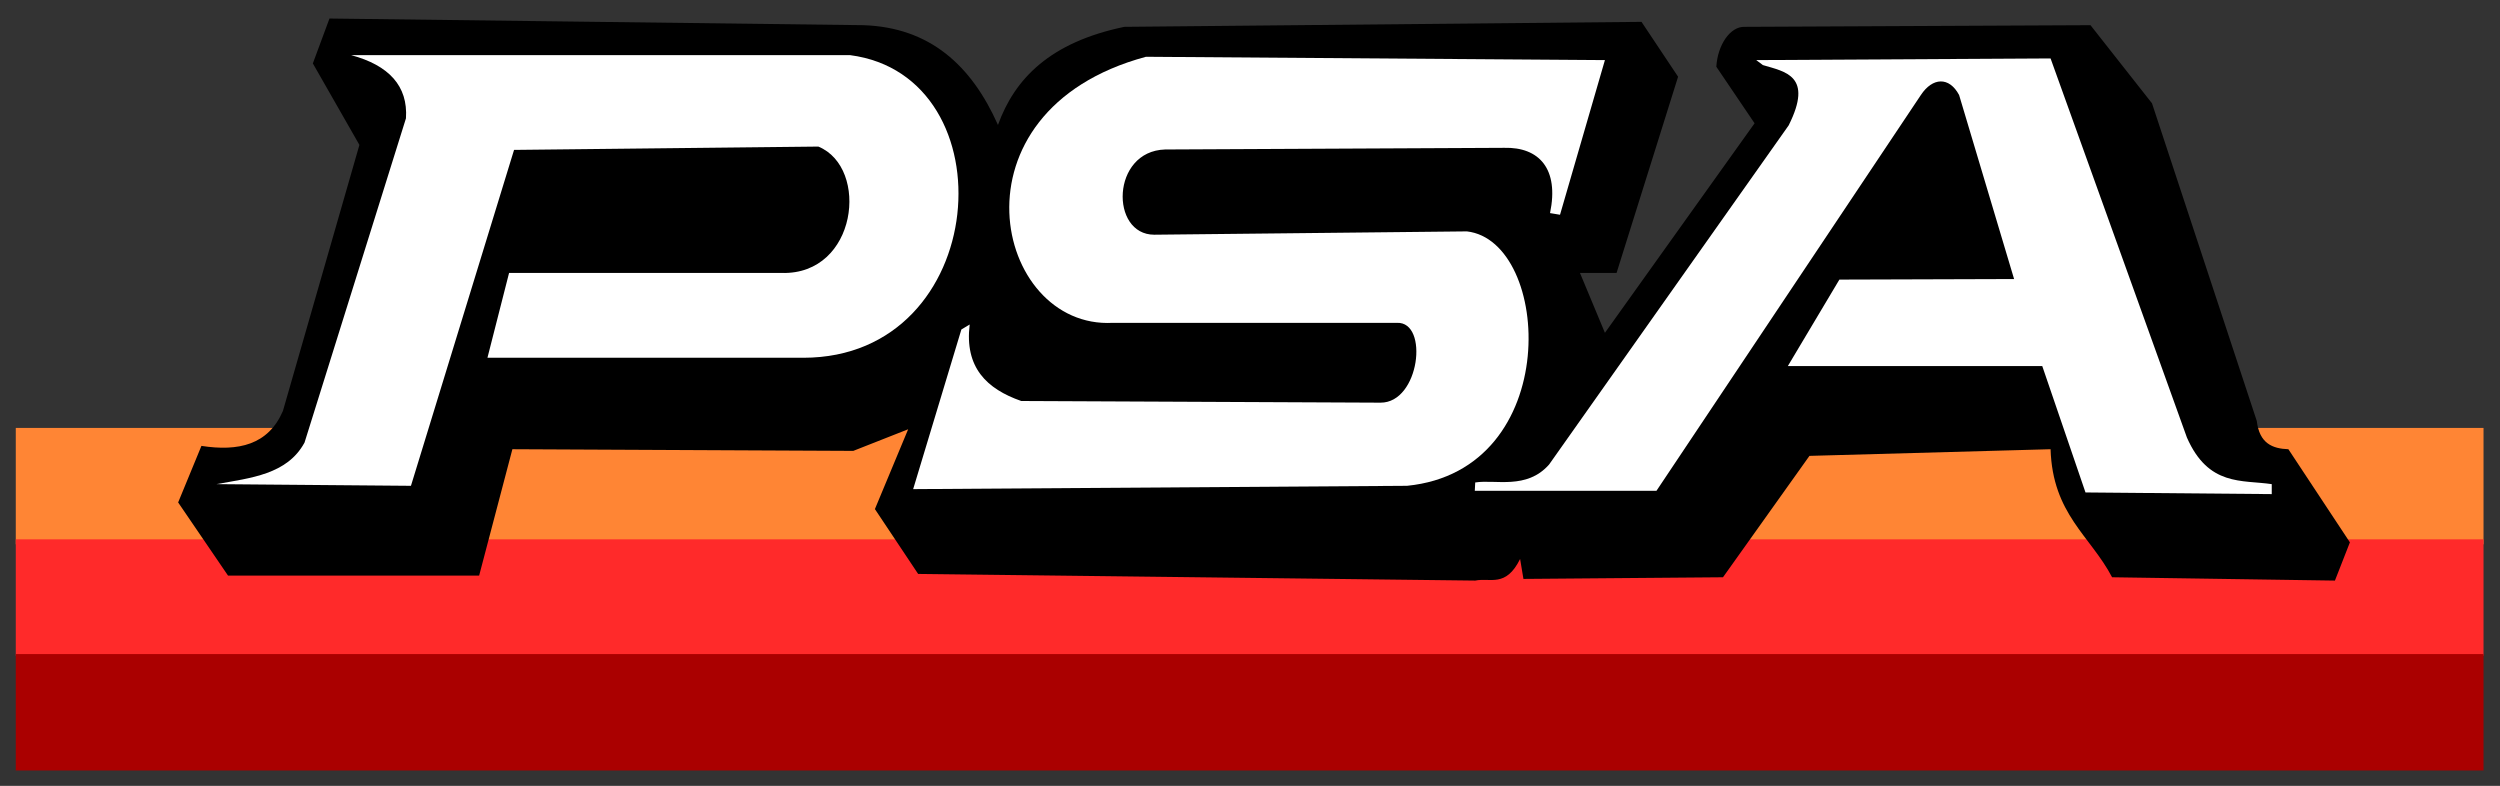 <svg xmlns="http://www.w3.org/2000/svg" width="474" height="149"><rect width="100%" height="100%" fill="#333333" stroke="none"/><path style="fill:#ff8534;fill-opacity:1;fill-rule:evenodd;stroke:none" d="M55.802 186.52h467.884v22.07H55.802z" transform="translate(-52.81 -105.386)"/><path style="fill:#ff2a2a;fill-opacity:1;fill-rule:evenodd;stroke:none" d="M55.802 207.644h467.884v22.07H55.802z" transform="translate(-52.81 -105.386)"/><path style="fill:#a00;fill-opacity:1;fill-rule:evenodd;stroke:none" d="M55.802 229.399h467.884v22.07H55.802z" transform="translate(-52.81 -105.386)"/><path d="m86.587 200.647 9.458 13.873h47.609l6.305-23.962 64.634.315 10.404-4.099-6.305 15.134 8.197 12.296 105.62 1.261c2.861-.589 5.797 1.386 8.514-4.098l.63 3.783 37.835-.315 16.394-23.016 45.717-1.261c.377 12.305 7.561 16.443 11.665 24.277l42.249.63 2.837-7.251-11.665-17.656c-3.006-.105-5.487-1.085-5.99-5.36l-19.864-60.22-11.665-14.818-65.58.315c-2.748-.096-5.129 3.468-5.36 7.567l7.252 10.72-28.376 39.726-4.73-11.35h6.937l11.666-37.204-6.937-10.405-98.053.946c-14.073 2.924-20.789 9.81-23.962 18.602-5.037-11.326-12.945-18.506-25.538-18.917l-101.207-1.261-3.153 8.512 8.828 15.45-14.503 50.445c-2.786 6.462-8.474 7.7-15.45 6.621z" style="fill:#000;stroke:none" transform="translate(-52.81 -105.386)"/><path style="fill:#fff;stroke:none" d="M8.513 87.56c6.535-1.18 13.42-1.834 16.71-7.882l19.232-61.48c.4-6.13-3.238-10.054-10.404-11.981h94.586c30.45 3.962 26.773 57.358-8.828 57.382H59.904l4.1-16.08h51.706c14.32.387 16.66-19.94 6.936-23.962l-57.697.631L45.4 87.876z" transform="translate(32.516 4.233)"/><path style="fill:none;stroke:#000;stroke-width:1px;stroke-linecap:butt;stroke-linejoin:miter;stroke-opacity:1" d="M151.337 58.239z" transform="translate(32.516 4.233)"/><path style="fill:#fff;stroke:none" d="m140.618 88.506 9.143-30.267 1.576-.946c-1.003 8.148 3.237 12.22 9.774 14.503l68.102.316c7.46.056 9.218-15.368 3.153-15.134h-53.914c-22.448 1.212-31.911-40.139 6.306-50.446l87.019.63-8.513 29.322-1.892-.315c1.747-8.399-2.081-12.54-8.67-12.375l-64.319.315c-10.237.316-10.454 16.159-2.049 16.159l59.274-.63c16.09 1.846 18.435 45.276-11.35 48.238z" transform="translate(32.516 4.233)"/><path style="fill:#fff;stroke:none" d="m247.105 88.822.08-1.577c3.8-.621 9.753 1.422 14.004-3.4l45.427-64.307c4.715-9.408-.643-10.167-4.887-11.43l-1.261-.945 55.805-.316 25.854 71.886c4.089 9.296 10.446 7.989 16.08 8.828v1.891l-35.313-.315-8.197-23.962h-48.24l9.775-16.395 33.126-.105-10.426-34.891c-1.891-3.534-5.044-3.335-7.251 0l-50.13 75.038z" transform="translate(32.516 4.233)"/></svg>
